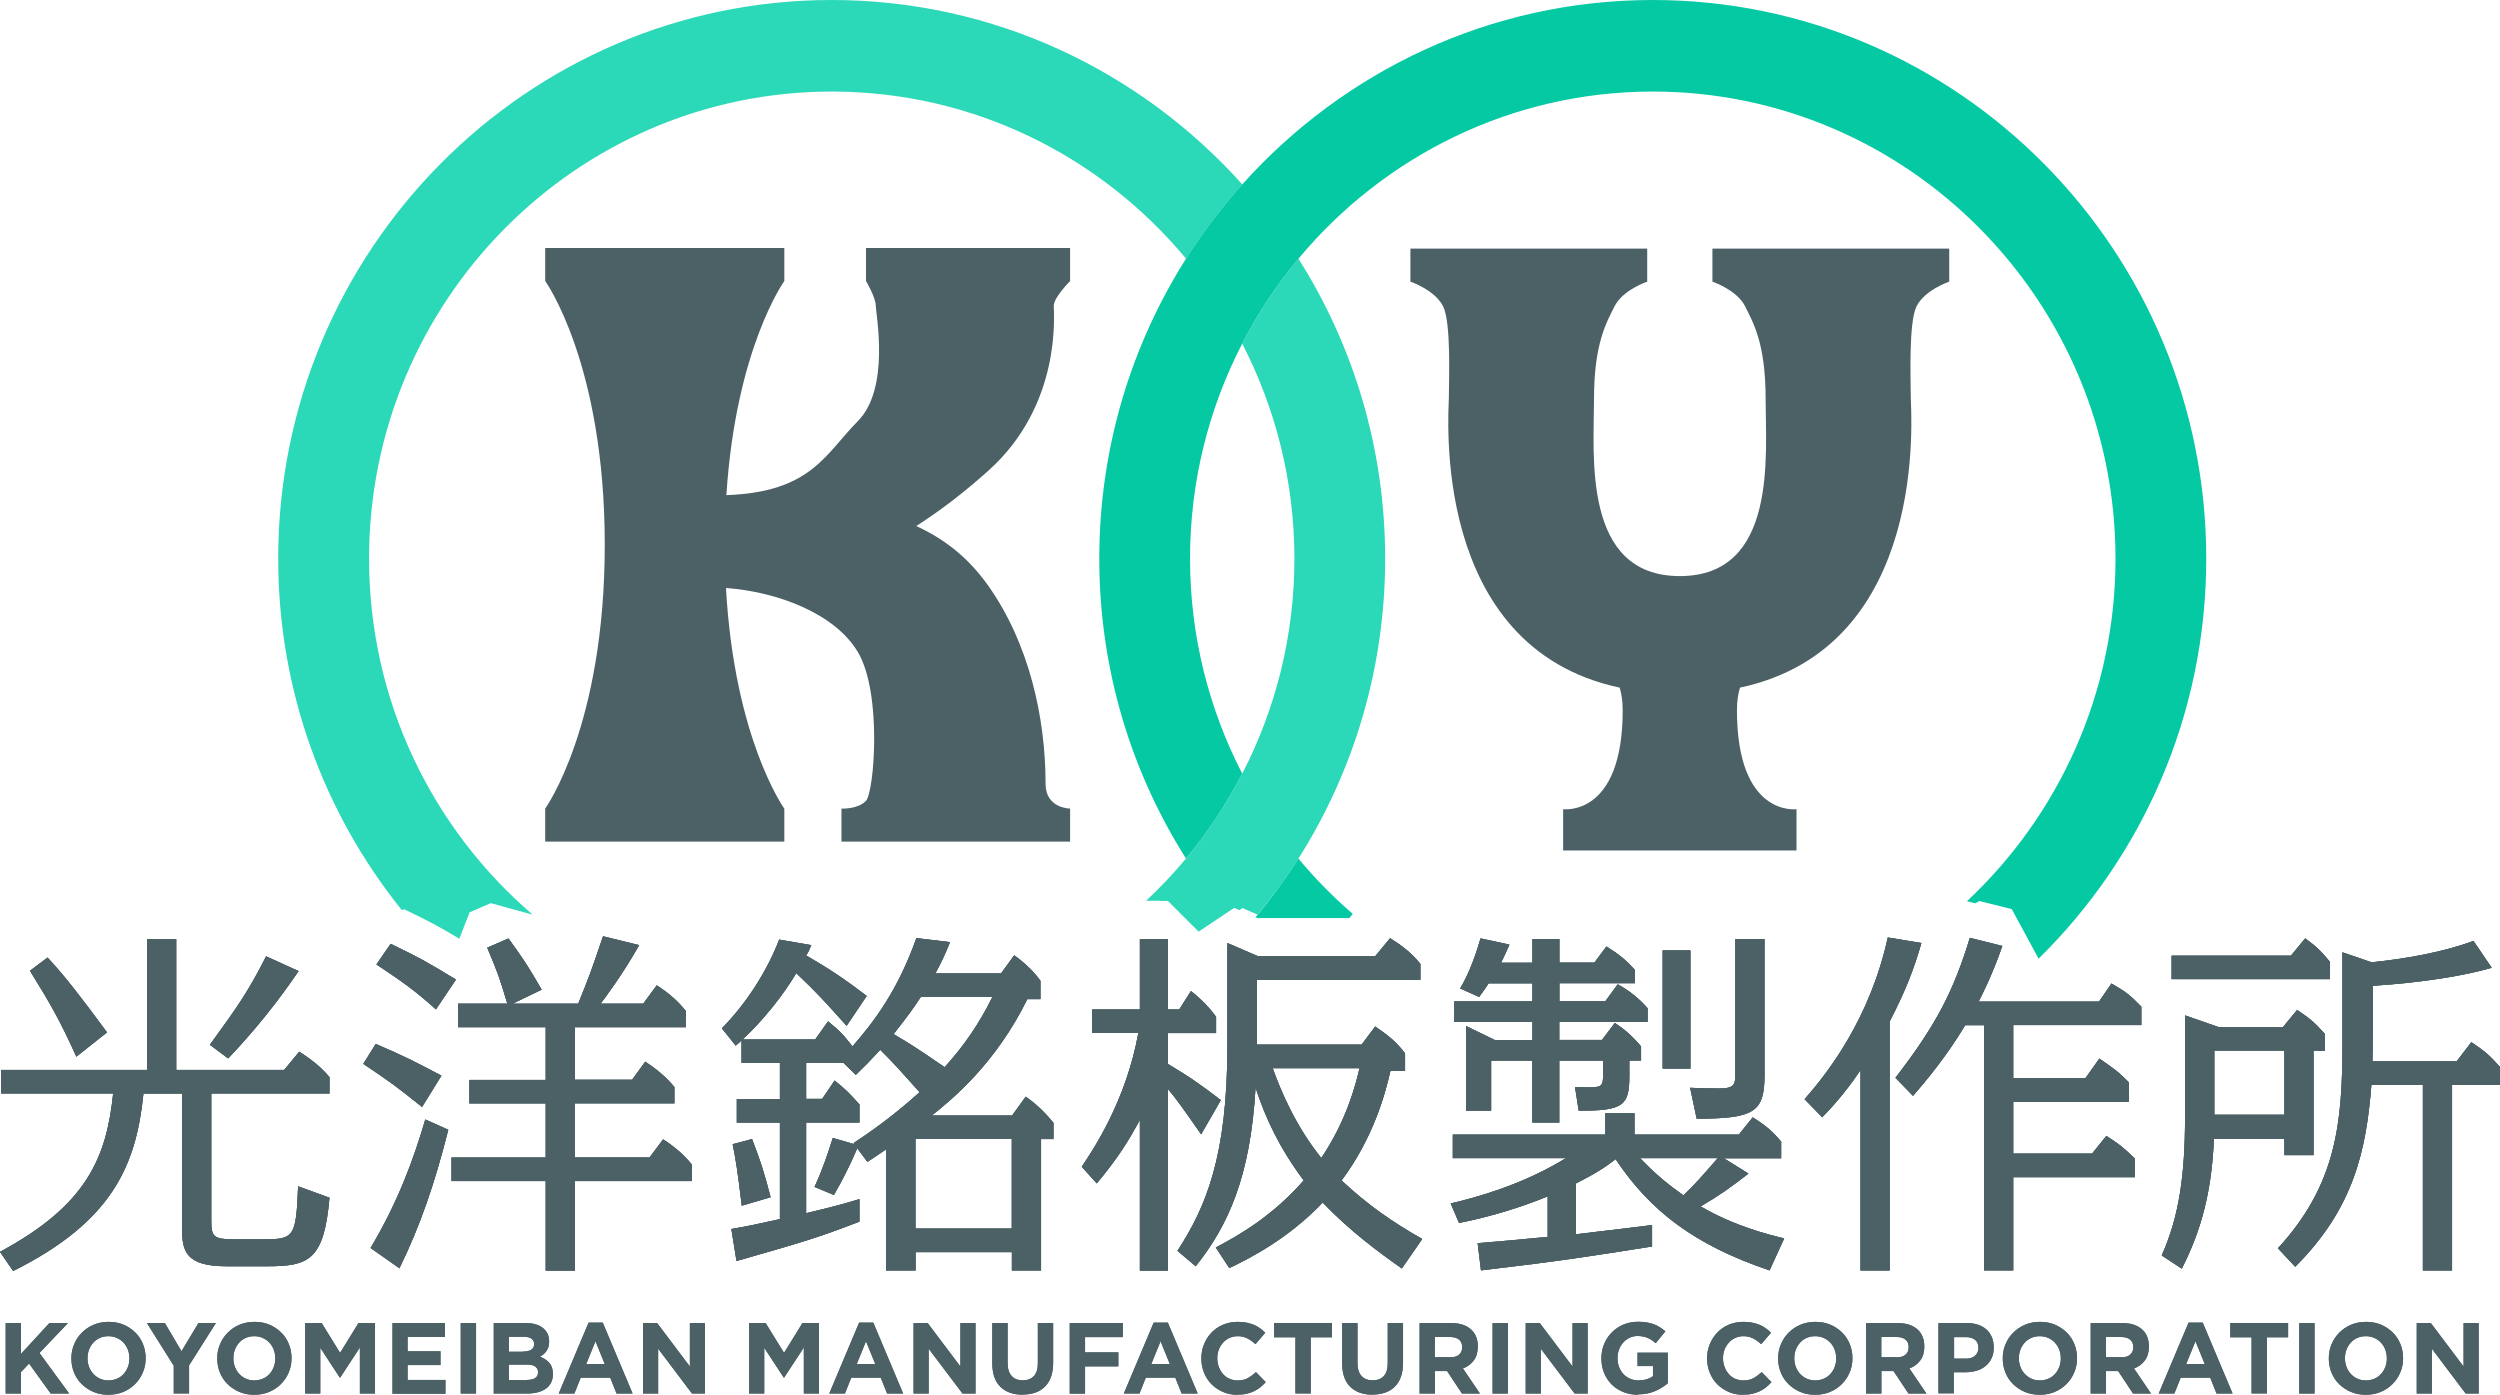 <?xml version="1.0" encoding="UTF-8"?><svg id="_レイヤー_2" xmlns="http://www.w3.org/2000/svg" viewBox="0 0 247.66 138.17"><defs><style>.cls-1{fill:#05c9a3;}.cls-2{fill:#2bd8b7;}.cls-3{fill:#4b6166;}</style></defs><g id="_レイヤー_2-2"><path class="cls-3" d="m77.7,80.11s-4.95-6.87-5.78-21.86c5.09.37,10.79,2.52,13.06,6.34,2.43,4.08,1.62,13.88.81,14.74-.81.86-2.43.77-2.43.77v3.27h22.65v-3.27s-2.43,0-2.43-2.45c0-6.53-1.62-13.88-5.66-19.6-1.74-2.45-3.92-4.45-7.15-5.94,2.54-1.62,4.92-3.49,7.15-5.49,7.28-6.53,6.47-15.51,6.47-16.33s1.62-2.45,1.62-2.45v-3.27h-20.22v3.27s.97,1.63.97,2.45,1.45,8.17-1.78,11.43-4.61,7.03-13.02,7.33c.93-14.54,5.74-21.21,5.74-21.21v-3.27h-23.69v3.27s5.9,8.17,5.9,26.13-5.9,26.13-5.9,26.13v3.27h23.69v-3.27Z"/><path class="cls-3" d="m142.96,30.35c.81,1.63.57,7.35.57,8.98,0,1.49-1.96,24.76,16.92,28.79.16.51.3,1.23.3,2.24,0,10.61-5.9,9.8-5.9,9.8v4.09h23.12v-4.09s-5.9.82-5.9-9.8c0-1.01.14-1.73.3-2.24,18.88-4.03,16.92-27.3,16.92-28.79,0-1.63-.23-7.35.57-8.98.81-1.63,3.24-2.45,3.24-2.45v-3.27h-23.46v3.27s2.43.82,3.24,2.45c.81,1.63,2.03,3.67,2.03,9.19s1.2,17.53-8.5,17.53-8.5-12.02-8.5-17.53,1.22-7.55,2.03-9.19c.81-1.63,3.24-2.45,3.24-2.45v-3.27h-23.46v3.27s2.43.82,3.24,2.45Z"/><path class="cls-2" d="m45.5,92.99l1.02-2.61,2.1-.91,4.15,1.14c-9.91-8.49-16.21-21.15-16.21-35.27,0-25.51,20.56-46.27,45.84-46.27,14.08,0,26.69,6.44,35.1,16.56,1.65-2.61,3.52-5.07,5.57-7.36C113.02,7.06,98.5,0,82.39,0,52.15,0,27.56,24.83,27.56,55.34c0,13.18,4.59,25.3,12.24,34.81l.25-.07c2.52,1.22,3.31,1.63,5.45,2.91Z"/><path class="cls-1" d="m128.62,85.05c-1.29,2.03-2.7,3.97-4.23,5.81l.2.09h9.08l.34-.42c-1.94-1.67-3.75-3.51-5.39-5.48Z"/><path class="cls-3" d="m.56,131.07h1.52v3.05l2.81-3.05h1.84l-2.82,2.96,2.94,4.02h-1.83l-2.14-2.97-.8.84v2.13H.56v-6.98Z"/><path class="cls-3" d="m.56,131.07h1.52v3.05l2.81-3.05h1.84l-2.82,2.96,2.94,4.02h-1.83l-2.14-2.97-.8.84v2.13H.56v-6.98Z"/><path class="cls-3" d="m10.73,138.17c-.53,0-1.02-.09-1.47-.28-.45-.19-.83-.45-1.16-.77s-.58-.7-.76-1.14c-.18-.44-.27-.9-.27-1.4v-.02c0-.5.09-.97.28-1.4.18-.44.44-.82.77-1.15s.71-.59,1.17-.78c.45-.19.94-.28,1.48-.28s1.02.09,1.47.28c.45.19.83.45,1.16.77.33.32.58.7.76,1.14.18.44.27.9.27,1.4v.02c0,.5-.09.97-.28,1.4-.18.44-.44.82-.77,1.15-.33.33-.71.59-1.17.78-.45.19-.94.28-1.48.28Zm.02-1.42c.3,0,.58-.06.84-.17.26-.11.48-.27.66-.47.18-.2.32-.43.42-.69.1-.26.15-.54.15-.84v-.02c0-.3-.05-.58-.15-.85-.1-.27-.25-.5-.43-.7-.19-.2-.41-.36-.67-.47-.26-.12-.54-.17-.84-.17s-.59.06-.84.17c-.25.11-.47.27-.65.47-.18.2-.32.43-.42.69-.1.26-.15.54-.15.84v.02c0,.3.05.58.15.85.1.27.25.5.43.7.19.2.41.36.66.47.25.12.54.17.84.17Z"/><path class="cls-3" d="m10.73,138.17c-.53,0-1.02-.09-1.47-.28-.45-.19-.83-.45-1.16-.77s-.58-.7-.76-1.14c-.18-.44-.27-.9-.27-1.4v-.02c0-.5.09-.97.28-1.4.18-.44.44-.82.77-1.15s.71-.59,1.17-.78c.45-.19.94-.28,1.48-.28s1.02.09,1.47.28c.45.19.83.45,1.16.77.33.32.58.7.76,1.14.18.44.27.9.27,1.4v.02c0,.5-.09.97-.28,1.4-.18.44-.44.82-.77,1.15-.33.33-.71.59-1.17.78-.45.19-.94.28-1.48.28Zm.02-1.42c.3,0,.58-.06.84-.17.26-.11.48-.27.66-.47.18-.2.32-.43.42-.69.1-.26.15-.54.15-.84v-.02c0-.3-.05-.58-.15-.85-.1-.27-.25-.5-.43-.7-.19-.2-.41-.36-.67-.47-.26-.12-.54-.17-.84-.17s-.59.06-.84.17c-.25.11-.47.27-.65.47-.18.2-.32.43-.42.69-.1.26-.15.54-.15.84v.02c0,.3.05.58.15.85.1.27.25.5.43.7.19.2.41.36.66.47.25.12.54.17.84.17Z"/><path class="cls-3" d="m17.21,135.29l-2.66-4.23h1.78l1.65,2.8,1.68-2.8h1.73l-2.66,4.2v2.78h-1.52v-2.75Z"/><path class="cls-3" d="m17.21,135.29l-2.66-4.23h1.78l1.65,2.8,1.68-2.8h1.73l-2.66,4.2v2.78h-1.52v-2.75Z"/><path class="cls-3" d="m25.18,138.17c-.53,0-1.02-.09-1.47-.28-.45-.19-.83-.45-1.16-.77s-.58-.7-.76-1.14c-.18-.44-.27-.9-.27-1.4v-.02c0-.5.09-.97.28-1.4.18-.44.44-.82.77-1.15s.71-.59,1.17-.78c.45-.19.94-.28,1.48-.28s1.02.09,1.47.28c.45.19.83.45,1.16.77.33.32.58.7.76,1.14.18.44.27.9.27,1.4v.02c0,.5-.09.97-.28,1.4-.18.44-.44.82-.77,1.15-.33.33-.71.59-1.17.78-.45.19-.94.28-1.48.28Zm.02-1.42c.3,0,.58-.06.84-.17.26-.11.48-.27.66-.47.18-.2.32-.43.42-.69.1-.26.15-.54.15-.84v-.02c0-.3-.05-.58-.15-.85-.1-.27-.25-.5-.43-.7-.19-.2-.41-.36-.67-.47-.26-.12-.54-.17-.84-.17s-.59.06-.84.17c-.25.11-.47.27-.65.47-.18.2-.32.43-.42.69-.1.26-.15.54-.15.84v.02c0,.3.05.58.15.85.1.27.25.5.43.7.19.2.41.36.66.47.25.12.54.17.84.17Z"/><path class="cls-3" d="m25.18,138.17c-.53,0-1.02-.09-1.47-.28-.45-.19-.83-.45-1.16-.77s-.58-.7-.76-1.14c-.18-.44-.27-.9-.27-1.4v-.02c0-.5.09-.97.28-1.4.18-.44.44-.82.77-1.15s.71-.59,1.17-.78c.45-.19.94-.28,1.48-.28s1.02.09,1.47.28c.45.19.83.45,1.16.77.33.32.58.7.76,1.14.18.44.27.9.27,1.4v.02c0,.5-.09.97-.28,1.4-.18.44-.44.82-.77,1.15-.33.33-.71.59-1.17.78-.45.19-.94.28-1.48.28Zm.02-1.42c.3,0,.58-.06.84-.17.26-.11.48-.27.66-.47.18-.2.32-.43.42-.69.1-.26.15-.54.15-.84v-.02c0-.3-.05-.58-.15-.85-.1-.27-.25-.5-.43-.7-.19-.2-.41-.36-.67-.47-.26-.12-.54-.17-.84-.17s-.59.06-.84.17c-.25.11-.47.27-.65.47-.18.2-.32.43-.42.69-.1.26-.15.54-.15.84v.02c0,.3.05.58.15.85.1.27.25.5.43.7.19.2.41.36.66.47.25.12.54.17.84.17Z"/><path class="cls-3" d="m30.23,131.07h1.64l1.82,2.95,1.82-2.95h1.64v6.98h-1.5v-4.56l-1.95,2.98h-.04l-1.93-2.95v4.53h-1.5v-6.98Z"/><path class="cls-3" d="m30.23,131.07h1.64l1.82,2.95,1.82-2.95h1.64v6.98h-1.5v-4.56l-1.95,2.98h-.04l-1.93-2.95v4.53h-1.5v-6.98Z"/><path class="cls-3" d="m38.87,131.07h5.21v1.37h-3.7v1.42h3.26v1.37h-3.26v1.47h3.75v1.37h-5.25v-6.98Z"/><path class="cls-3" d="m38.87,131.07h5.21v1.37h-3.7v1.42h3.26v1.37h-3.26v1.47h3.75v1.37h-5.25v-6.98Z"/><path class="cls-3" d="m45.64,131.07h1.52v6.98h-1.52v-6.98Z"/><path class="cls-3" d="m45.64,131.07h1.52v6.98h-1.52v-6.98Z"/><path class="cls-3" d="m48.93,131.07h3.2c.79,0,1.4.21,1.8.62.32.32.47.71.47,1.19v.02c0,.2-.02.38-.07.53-.05.15-.12.29-.2.41-.08.12-.18.23-.29.32-.11.09-.22.17-.35.24.4.15.71.36.94.62s.34.63.34,1.09v.02c0,.32-.06.6-.18.84-.12.24-.3.44-.52.6-.23.16-.5.28-.82.36-.32.08-.67.12-1.06.12h-3.28v-6.98Zm2.88,2.82c.34,0,.6-.06.8-.17.2-.12.3-.3.3-.56v-.02c0-.23-.09-.41-.26-.53-.17-.12-.42-.18-.74-.18h-1.5v1.48h1.4Zm.41,2.81c.34,0,.6-.06.79-.18.19-.12.29-.31.29-.57v-.02c0-.23-.09-.42-.27-.55-.18-.14-.46-.2-.86-.2h-1.76v1.54h1.81Z"/><path class="cls-3" d="m48.93,131.07h3.2c.79,0,1.4.21,1.8.62.32.32.47.71.47,1.19v.02c0,.2-.02.38-.07.53-.05.15-.12.29-.2.41-.08.12-.18.23-.29.32-.11.09-.22.17-.35.24.4.15.71.36.94.62s.34.63.34,1.09v.02c0,.32-.06.6-.18.84-.12.24-.3.44-.52.6-.23.16-.5.28-.82.36-.32.08-.67.12-1.06.12h-3.28v-6.98Zm2.88,2.82c.34,0,.6-.06.8-.17.2-.12.3-.3.3-.56v-.02c0-.23-.09-.41-.26-.53-.17-.12-.42-.18-.74-.18h-1.5v1.48h1.4Zm.41,2.81c.34,0,.6-.06.79-.18.19-.12.29-.31.29-.57v-.02c0-.23-.09-.42-.27-.55-.18-.14-.46-.2-.86-.2h-1.76v1.54h1.81Z"/><path class="cls-3" d="m58.31,131.02h1.4l2.96,7.03h-1.59l-.63-1.57h-2.92l-.63,1.57h-1.55l2.96-7.03Zm1.6,4.11l-.92-2.26-.92,2.26h1.84Z"/><path class="cls-3" d="m58.31,131.02h1.4l2.96,7.03h-1.59l-.63-1.57h-2.92l-.63,1.57h-1.55l2.96-7.03Zm1.6,4.11l-.92-2.26-.92,2.26h1.84Z"/><path class="cls-3" d="m63.7,131.07h1.4l3.24,4.3v-4.3h1.5v6.98h-1.29l-3.35-4.44v4.44h-1.5v-6.98Z"/><path class="cls-3" d="m63.7,131.07h1.4l3.24,4.3v-4.3h1.5v6.98h-1.29l-3.35-4.44v4.44h-1.5v-6.98Z"/><path class="cls-3" d="m74.21,131.07h1.64l1.82,2.95,1.82-2.95h1.64v6.98h-1.5v-4.56l-1.95,2.98h-.04l-1.93-2.95v4.53h-1.5v-6.98Z"/><path class="cls-3" d="m74.21,131.07h1.64l1.82,2.95,1.82-2.95h1.64v6.98h-1.5v-4.56l-1.95,2.98h-.04l-1.93-2.95v4.53h-1.5v-6.98Z"/><path class="cls-3" d="m85.11,131.02h1.4l2.96,7.03h-1.59l-.63-1.57h-2.92l-.63,1.57h-1.55l2.96-7.03Zm1.6,4.11l-.92-2.26-.92,2.26h1.84Z"/><path class="cls-3" d="m85.11,131.02h1.4l2.96,7.03h-1.59l-.63-1.57h-2.92l-.63,1.57h-1.55l2.96-7.03Zm1.6,4.11l-.92-2.26-.92,2.26h1.84Z"/><path class="cls-3" d="m90.5,131.07h1.4l3.24,4.3v-4.3h1.5v6.98h-1.29l-3.35-4.44v4.44h-1.5v-6.98Z"/><path class="cls-3" d="m90.5,131.07h1.4l3.24,4.3v-4.3h1.5v6.98h-1.29l-3.35-4.44v4.44h-1.5v-6.98Z"/><path class="cls-3" d="m101.29,138.16c-.93,0-1.66-.26-2.19-.78-.53-.52-.8-1.29-.8-2.32v-3.99h1.52v3.95c0,.57.13,1,.4,1.29.26.29.63.43,1.1.43s.83-.14,1.1-.42c.26-.28.39-.7.39-1.26v-4h1.52v3.94c0,.53-.07.99-.21,1.39-.14.39-.34.72-.61.98-.26.26-.58.46-.96.59-.38.13-.79.19-1.25.19Z"/><path class="cls-3" d="m101.29,138.16c-.93,0-1.66-.26-2.19-.78-.53-.52-.8-1.29-.8-2.32v-3.99h1.52v3.95c0,.57.13,1,.4,1.29.26.29.63.43,1.1.43s.83-.14,1.1-.42c.26-.28.39-.7.39-1.26v-4h1.52v3.94c0,.53-.07.99-.21,1.39-.14.39-.34.72-.61.98-.26.26-.58.46-.96.59-.38.13-.79.19-1.25.19Z"/><path class="cls-3" d="m105.97,131.07h5.26v1.39h-3.74v1.51h3.3v1.39h-3.3v2.7h-1.52v-6.98Z"/><path class="cls-3" d="m105.97,131.07h5.26v1.39h-3.74v1.51h3.3v1.39h-3.3v2.7h-1.52v-6.98Z"/><path class="cls-3" d="m114.29,131.02h1.4l2.96,7.03h-1.59l-.63-1.57h-2.92l-.63,1.57h-1.55l2.96-7.03Zm1.6,4.11l-.92-2.26-.92,2.26h1.84Z"/><path class="cls-3" d="m114.29,131.02h1.4l2.96,7.03h-1.59l-.63-1.57h-2.92l-.63,1.57h-1.55l2.96-7.03Zm1.6,4.11l-.92-2.26-.92,2.26h1.84Z"/><path class="cls-3" d="m122.56,138.17c-.51,0-.98-.09-1.41-.28s-.81-.44-1.13-.76c-.32-.32-.56-.7-.74-1.14-.18-.44-.27-.91-.27-1.41v-.02c0-.5.09-.97.27-1.4.18-.44.42-.82.74-1.15.32-.33.69-.59,1.14-.78s.93-.28,1.46-.28c.32,0,.62.03.88.08s.51.13.73.22c.22.09.42.21.6.34.18.13.36.28.51.44l-.97,1.13c-.27-.25-.54-.44-.82-.58-.28-.14-.59-.21-.94-.21-.29,0-.56.06-.81.17-.25.11-.46.27-.64.47-.18.2-.32.43-.42.69s-.15.54-.15.84v.02c0,.3.05.58.15.85s.24.5.41.7c.17.2.38.36.63.47s.52.17.82.17c.39,0,.73-.07,1-.22.27-.15.54-.35.82-.6l.97.99c-.18.19-.36.37-.55.52-.19.15-.4.28-.63.39-.23.11-.48.19-.75.25-.27.06-.57.08-.91.08Z"/><path class="cls-3" d="m122.56,138.17c-.51,0-.98-.09-1.41-.28s-.81-.44-1.13-.76c-.32-.32-.56-.7-.74-1.14-.18-.44-.27-.91-.27-1.41v-.02c0-.5.09-.97.27-1.4.18-.44.42-.82.74-1.15.32-.33.69-.59,1.14-.78s.93-.28,1.46-.28c.32,0,.62.03.88.08s.51.13.73.22c.22.09.42.21.6.34.18.13.36.28.51.44l-.97,1.13c-.27-.25-.54-.44-.82-.58-.28-.14-.59-.21-.94-.21-.29,0-.56.06-.81.17-.25.11-.46.27-.64.47-.18.2-.32.43-.42.69s-.15.54-.15.84v.02c0,.3.05.58.15.85s.24.5.41.7c.17.2.38.36.63.47s.52.17.82.17c.39,0,.73-.07,1-.22.27-.15.54-.35.82-.6l.97.99c-.18.19-.36.37-.55.52-.19.15-.4.28-.63.39-.23.11-.48.19-.75.25-.27.06-.57.08-.91.08Z"/><path class="cls-3" d="m128.32,132.48h-2.1v-1.42h5.73v1.42h-2.1v5.56h-1.52v-5.56Z"/><path class="cls-3" d="m128.32,132.48h-2.1v-1.42h5.73v1.42h-2.1v5.56h-1.52v-5.56Z"/><path class="cls-3" d="m135.95,138.16c-.93,0-1.66-.26-2.19-.78-.53-.52-.8-1.29-.8-2.32v-3.99h1.52v3.95c0,.57.13,1,.4,1.29.26.29.63.43,1.1.43s.83-.14,1.1-.42c.26-.28.39-.7.39-1.26v-4h1.52v3.94c0,.53-.07.99-.21,1.39-.14.39-.34.72-.61.98-.26.26-.58.46-.96.59-.38.13-.79.19-1.25.19Z"/><path class="cls-3" d="m135.95,138.16c-.93,0-1.66-.26-2.19-.78-.53-.52-.8-1.29-.8-2.32v-3.99h1.52v3.95c0,.57.13,1,.4,1.29.26.29.63.43,1.1.43s.83-.14,1.1-.42c.26-.28.39-.7.39-1.26v-4h1.52v3.94c0,.53-.07.99-.21,1.39-.14.39-.34.72-.61.98-.26.26-.58.46-.96.59-.38.13-.79.19-1.25.19Z"/><path class="cls-3" d="m140.63,131.07h3.16c.88,0,1.55.24,2.02.71.39.4.59.93.59,1.6v.02c0,.56-.14,1.03-.41,1.38-.27.36-.63.62-1.07.78l1.69,2.49h-1.78l-1.48-2.23h-1.2v2.23h-1.52v-6.98Zm3.06,3.39c.38,0,.66-.09.86-.27.2-.18.3-.42.3-.72v-.02c0-.33-.11-.58-.32-.75-.21-.17-.5-.25-.88-.25h-1.51v2h1.54Z"/><path class="cls-3" d="m140.63,131.07h3.16c.88,0,1.55.24,2.02.71.39.4.59.93.59,1.6v.02c0,.56-.14,1.03-.41,1.38-.27.36-.63.62-1.07.78l1.69,2.49h-1.78l-1.48-2.23h-1.2v2.23h-1.52v-6.98Zm3.06,3.39c.38,0,.66-.09.86-.27.2-.18.3-.42.3-.72v-.02c0-.33-.11-.58-.32-.75-.21-.17-.5-.25-.88-.25h-1.51v2h1.54Z"/><path class="cls-3" d="m147.86,131.07h1.52v6.98h-1.52v-6.98Z"/><path class="cls-3" d="m147.86,131.07h1.52v6.98h-1.52v-6.98Z"/><path class="cls-3" d="m151.14,131.07h1.4l3.24,4.3v-4.3h1.5v6.98h-1.29l-3.35-4.44v4.44h-1.5v-6.98Z"/><path class="cls-3" d="m151.14,131.07h1.4l3.24,4.3v-4.3h1.5v6.98h-1.29l-3.35-4.44v4.44h-1.5v-6.98Z"/><path class="cls-3" d="m162.29,138.17c-.54,0-1.03-.09-1.48-.27-.44-.18-.83-.43-1.15-.75-.32-.32-.57-.7-.75-1.14-.18-.44-.27-.92-.27-1.44v-.02c0-.5.09-.97.27-1.4.18-.44.43-.82.76-1.15.32-.33.7-.59,1.15-.78s.92-.28,1.45-.28c.31,0,.59.02.84.06.25.04.49.1.71.18.22.08.42.18.61.3s.38.26.55.41l-.96,1.17c-.13-.11-.26-.21-.39-.3s-.27-.16-.41-.22c-.14-.06-.29-.11-.46-.14-.17-.03-.35-.05-.54-.05-.28,0-.53.06-.78.17-.24.12-.45.27-.63.47-.18.2-.32.43-.42.69-.1.26-.15.54-.15.84v.02c0,.32.05.61.15.88.1.27.25.5.43.7.19.2.41.35.66.46.25.11.54.17.84.17.57,0,1.04-.14,1.43-.42v-1h-1.53v-1.33h3v3.03c-.36.31-.78.57-1.27.78-.49.22-1.05.32-1.68.32Z"/><path class="cls-3" d="m162.29,138.17c-.54,0-1.03-.09-1.48-.27-.44-.18-.83-.43-1.15-.75-.32-.32-.57-.7-.75-1.14-.18-.44-.27-.92-.27-1.44v-.02c0-.5.09-.97.27-1.4.18-.44.43-.82.76-1.15.32-.33.7-.59,1.15-.78s.92-.28,1.45-.28c.31,0,.59.02.84.06.25.04.49.1.71.18.22.08.42.18.61.3s.38.26.55.41l-.96,1.17c-.13-.11-.26-.21-.39-.3s-.27-.16-.41-.22c-.14-.06-.29-.11-.46-.14-.17-.03-.35-.05-.54-.05-.28,0-.53.06-.78.17-.24.12-.45.27-.63.47-.18.2-.32.43-.42.69-.1.26-.15.54-.15.84v.02c0,.32.05.61.15.88.1.27.25.5.43.7.19.2.41.35.66.46.25.11.54.17.84.17.57,0,1.04-.14,1.43-.42v-1h-1.53v-1.33h3v3.03c-.36.31-.78.57-1.27.78-.49.22-1.05.32-1.68.32Z"/><path class="cls-3" d="m172.66,138.17c-.51,0-.98-.09-1.41-.28s-.81-.44-1.13-.76c-.32-.32-.56-.7-.74-1.14-.18-.44-.27-.91-.27-1.41v-.02c0-.5.09-.97.27-1.4.18-.44.42-.82.74-1.15.32-.33.69-.59,1.14-.78.44-.19.93-.28,1.46-.28.32,0,.62.03.88.08s.51.13.73.22c.22.09.42.21.6.34.18.13.36.28.51.44l-.97,1.13c-.27-.25-.54-.44-.82-.58-.28-.14-.59-.21-.94-.21-.29,0-.56.06-.81.17-.25.11-.46.27-.64.47-.18.2-.32.43-.42.69s-.15.54-.15.84v.02c0,.3.05.58.15.85s.24.5.41.7c.17.2.38.36.63.47s.52.17.82.17c.39,0,.73-.07,1-.22.27-.15.54-.35.82-.6l.97.99c-.18.19-.36.37-.55.52-.19.15-.4.28-.63.39-.23.11-.48.19-.75.25-.27.06-.57.08-.91.08Z"/><path class="cls-3" d="m172.66,138.17c-.51,0-.98-.09-1.41-.28s-.81-.44-1.13-.76c-.32-.32-.56-.7-.74-1.14-.18-.44-.27-.91-.27-1.41v-.02c0-.5.09-.97.27-1.4.18-.44.42-.82.74-1.15.32-.33.69-.59,1.14-.78.44-.19.93-.28,1.46-.28.32,0,.62.03.88.08s.51.13.73.22c.22.09.42.21.6.34.18.13.36.28.51.44l-.97,1.13c-.27-.25-.54-.44-.82-.58-.28-.14-.59-.21-.94-.21-.29,0-.56.06-.81.17-.25.11-.46.27-.64.47-.18.2-.32.43-.42.69s-.15.54-.15.84v.02c0,.3.05.58.15.85s.24.5.41.7c.17.2.38.36.63.47s.52.17.82.17c.39,0,.73-.07,1-.22.27-.15.54-.35.82-.6l.97.99c-.18.19-.36.37-.55.52-.19.15-.4.28-.63.39-.23.11-.48.19-.75.25-.27.06-.57.08-.91.08Z"/><path class="cls-3" d="m179.81,138.17c-.53,0-1.02-.09-1.47-.28-.45-.19-.83-.45-1.16-.77s-.58-.7-.76-1.14c-.18-.44-.27-.9-.27-1.4v-.02c0-.5.09-.97.28-1.4.18-.44.44-.82.77-1.15s.71-.59,1.17-.78c.45-.19.94-.28,1.48-.28s1.02.09,1.47.28c.45.19.83.45,1.16.77.33.32.58.7.76,1.14.18.44.27.9.27,1.4v.02c0,.5-.09.97-.28,1.4-.18.44-.44.82-.77,1.15-.33.33-.71.59-1.17.78-.45.19-.94.28-1.48.28Zm.02-1.42c.3,0,.58-.06.84-.17.26-.11.48-.27.66-.47.18-.2.32-.43.42-.69.1-.26.15-.54.15-.84v-.02c0-.3-.05-.58-.15-.85-.1-.27-.25-.5-.43-.7-.19-.2-.41-.36-.67-.47-.26-.12-.54-.17-.84-.17s-.59.06-.84.17c-.25.11-.47.27-.65.47-.18.2-.32.43-.42.69-.1.26-.15.54-.15.84v.02c0,.3.05.58.15.85.1.27.25.5.43.7.19.2.41.36.66.47.25.12.54.17.84.17Z"/><path class="cls-3" d="m179.81,138.17c-.53,0-1.02-.09-1.47-.28-.45-.19-.83-.45-1.16-.77s-.58-.7-.76-1.14c-.18-.44-.27-.9-.27-1.4v-.02c0-.5.09-.97.28-1.4.18-.44.44-.82.77-1.15s.71-.59,1.17-.78c.45-.19.94-.28,1.48-.28s1.02.09,1.47.28c.45.19.83.45,1.16.77.33.32.58.7.76,1.14.18.44.27.9.27,1.4v.02c0,.5-.09.97-.28,1.4-.18.44-.44.82-.77,1.15-.33.33-.71.59-1.17.78-.45.19-.94.28-1.48.28Zm.02-1.42c.3,0,.58-.06.84-.17.26-.11.48-.27.66-.47.18-.2.32-.43.42-.69.1-.26.15-.54.15-.84v-.02c0-.3-.05-.58-.15-.85-.1-.27-.25-.5-.43-.7-.19-.2-.41-.36-.67-.47-.26-.12-.54-.17-.84-.17s-.59.06-.84.17c-.25.11-.47.27-.65.47-.18.2-.32.43-.42.69-.1.26-.15.54-.15.84v.02c0,.3.05.58.15.85.1.27.25.5.43.7.19.2.41.36.66.47.25.12.54.17.84.17Z"/><path class="cls-3" d="m184.86,131.07h3.16c.88,0,1.55.24,2.02.71.39.4.59.93.59,1.6v.02c0,.56-.14,1.03-.41,1.38-.27.36-.63.62-1.07.78l1.69,2.49h-1.78l-1.48-2.23h-1.2v2.23h-1.52v-6.98Zm3.06,3.39c.38,0,.66-.09.86-.27.2-.18.3-.42.3-.72v-.02c0-.33-.11-.58-.32-.75-.21-.17-.5-.25-.88-.25h-1.51v2h1.54Z"/><path class="cls-3" d="m184.86,131.07h3.16c.88,0,1.55.24,2.02.71.39.4.59.93.59,1.6v.02c0,.56-.14,1.03-.41,1.38-.27.36-.63.62-1.07.78l1.69,2.49h-1.78l-1.48-2.23h-1.2v2.23h-1.52v-6.98Zm3.06,3.39c.38,0,.66-.09.86-.27.2-.18.3-.42.3-.72v-.02c0-.33-.11-.58-.32-.75-.21-.17-.5-.25-.88-.25h-1.51v2h1.54Z"/><path class="cls-3" d="m192.05,131.07h2.82c.42,0,.79.06,1.11.17s.6.28.83.49c.23.21.4.47.52.76.12.3.18.62.18.98v.02c0,.41-.07.76-.22,1.07-.14.31-.34.56-.6.77-.25.21-.55.36-.89.46-.34.1-.7.15-1.09.15h-1.16v2.09h-1.52v-6.98Zm2.73,3.52c.38,0,.68-.1.89-.3.21-.2.32-.45.32-.75v-.02c0-.35-.11-.61-.33-.79s-.52-.27-.9-.27h-1.18v2.13h1.21Z"/><path class="cls-3" d="m192.05,131.07h2.82c.42,0,.79.06,1.11.17s.6.28.83.49c.23.21.4.47.52.76.12.3.18.62.18.98v.02c0,.41-.07.76-.22,1.07-.14.31-.34.56-.6.77-.25.21-.55.36-.89.46-.34.1-.7.15-1.09.15h-1.16v2.09h-1.52v-6.98Zm2.73,3.52c.38,0,.68-.1.89-.3.21-.2.32-.45.32-.75v-.02c0-.35-.11-.61-.33-.79s-.52-.27-.9-.27h-1.18v2.13h1.21Z"/><path class="cls-3" d="m202.06,138.17c-.53,0-1.02-.09-1.47-.28-.45-.19-.83-.45-1.16-.77s-.58-.7-.76-1.14c-.18-.44-.27-.9-.27-1.4v-.02c0-.5.09-.97.28-1.4.18-.44.44-.82.77-1.15s.71-.59,1.17-.78c.45-.19.94-.28,1.48-.28s1.02.09,1.47.28c.45.19.83.45,1.16.77.33.32.58.7.76,1.14.18.44.27.9.27,1.4v.02c0,.5-.09.97-.28,1.4-.18.44-.44.82-.77,1.15-.33.33-.71.59-1.17.78-.45.19-.94.28-1.48.28Zm.02-1.42c.3,0,.58-.06.84-.17.26-.11.48-.27.66-.47.18-.2.32-.43.42-.69.1-.26.15-.54.15-.84v-.02c0-.3-.05-.58-.15-.85-.1-.27-.25-.5-.43-.7-.19-.2-.41-.36-.67-.47-.26-.12-.54-.17-.84-.17s-.59.06-.84.17c-.25.11-.47.27-.65.47-.18.2-.32.43-.42.69-.1.26-.15.54-.15.84v.02c0,.3.05.58.15.85.1.27.25.5.43.7.19.2.41.36.66.47.25.12.54.17.84.17Z"/><path class="cls-3" d="m202.06,138.17c-.53,0-1.02-.09-1.47-.28-.45-.19-.83-.45-1.16-.77s-.58-.7-.76-1.14c-.18-.44-.27-.9-.27-1.4v-.02c0-.5.09-.97.28-1.4.18-.44.44-.82.77-1.15s.71-.59,1.17-.78c.45-.19.94-.28,1.48-.28s1.02.09,1.47.28c.45.19.83.45,1.16.77.33.32.58.7.76,1.14.18.44.27.9.27,1.4v.02c0,.5-.09.97-.28,1.4-.18.44-.44.82-.77,1.15-.33.33-.71.59-1.17.78-.45.19-.94.28-1.48.28Zm.02-1.42c.3,0,.58-.06.84-.17.26-.11.48-.27.66-.47.18-.2.32-.43.42-.69.1-.26.15-.54.15-.84v-.02c0-.3-.05-.58-.15-.85-.1-.27-.25-.5-.43-.7-.19-.2-.41-.36-.67-.47-.26-.12-.54-.17-.84-.17s-.59.06-.84.17c-.25.11-.47.27-.65.47-.18.2-.32.43-.42.69-.1.26-.15.54-.15.84v.02c0,.3.05.58.15.85.1.27.25.5.43.7.19.2.41.36.66.47.25.12.54.17.84.17Z"/><path class="cls-3" d="m207.11,131.07h3.16c.88,0,1.55.24,2.02.71.39.4.59.93.59,1.6v.02c0,.56-.14,1.03-.41,1.38-.27.36-.63.62-1.07.78l1.69,2.49h-1.78l-1.48-2.23h-1.2v2.23h-1.52v-6.98Zm3.06,3.39c.38,0,.66-.09.86-.27.2-.18.3-.42.3-.72v-.02c0-.33-.11-.58-.32-.75-.21-.17-.5-.25-.88-.25h-1.51v2h1.54Z"/><path class="cls-3" d="m207.11,131.07h3.16c.88,0,1.55.24,2.02.71.39.4.59.93.59,1.6v.02c0,.56-.14,1.03-.41,1.38-.27.36-.63.62-1.07.78l1.69,2.49h-1.78l-1.48-2.23h-1.2v2.23h-1.52v-6.98Zm3.06,3.39c.38,0,.66-.09.86-.27.2-.18.3-.42.3-.72v-.02c0-.33-.11-.58-.32-.75-.21-.17-.5-.25-.88-.25h-1.51v2h1.54Z"/><path class="cls-3" d="m216.81,131.02h1.4l2.96,7.03h-1.59l-.63-1.57h-2.92l-.63,1.57h-1.55l2.96-7.03Zm1.6,4.11l-.92-2.26-.92,2.26h1.84Z"/><path class="cls-3" d="m216.81,131.02h1.4l2.96,7.03h-1.59l-.63-1.57h-2.92l-.63,1.57h-1.55l2.96-7.03Zm1.6,4.11l-.92-2.26-.92,2.26h1.84Z"/><path class="cls-3" d="m223.04,132.48h-2.1v-1.42h5.73v1.42h-2.1v5.56h-1.52v-5.56Z"/><path class="cls-3" d="m223.04,132.48h-2.1v-1.42h5.73v1.42h-2.1v5.56h-1.52v-5.56Z"/><path class="cls-3" d="m227.77,131.07h1.52v6.98h-1.52v-6.98Z"/><path class="cls-3" d="m227.77,131.07h1.52v6.98h-1.52v-6.98Z"/><path class="cls-3" d="m234.36,138.17c-.53,0-1.02-.09-1.47-.28-.45-.19-.83-.45-1.16-.77s-.58-.7-.76-1.14c-.18-.44-.27-.9-.27-1.4v-.02c0-.5.09-.97.28-1.4.18-.44.44-.82.77-1.15s.71-.59,1.17-.78c.45-.19.94-.28,1.48-.28s1.02.09,1.47.28c.45.19.83.45,1.16.77.33.32.58.7.76,1.14.18.44.27.9.27,1.4v.02c0,.5-.09.97-.28,1.4-.18.44-.44.82-.77,1.15-.33.33-.71.59-1.17.78-.45.19-.94.28-1.48.28Zm.02-1.42c.3,0,.58-.06.84-.17.26-.11.48-.27.66-.47.18-.2.32-.43.42-.69.1-.26.15-.54.15-.84v-.02c0-.3-.05-.58-.15-.85-.1-.27-.25-.5-.43-.7-.19-.2-.41-.36-.67-.47-.26-.12-.54-.17-.84-.17s-.59.06-.84.17c-.25.11-.47.27-.65.47-.18.2-.32.43-.42.69-.1.26-.15.54-.15.84v.02c0,.3.05.58.15.85.1.27.25.5.43.7.19.2.41.36.66.47.25.12.54.17.84.17Z"/><path class="cls-3" d="m234.36,138.17c-.53,0-1.02-.09-1.47-.28-.45-.19-.83-.45-1.16-.77s-.58-.7-.76-1.14c-.18-.44-.27-.9-.27-1.4v-.02c0-.5.09-.97.28-1.4.18-.44.44-.82.77-1.15s.71-.59,1.17-.78c.45-.19.94-.28,1.48-.28s1.02.09,1.47.28c.45.19.83.45,1.16.77.33.32.58.7.76,1.14.18.44.27.9.27,1.4v.02c0,.5-.09.97-.28,1.4-.18.44-.44.82-.77,1.15-.33.33-.71.59-1.17.78-.45.19-.94.28-1.48.28Zm.02-1.42c.3,0,.58-.06.84-.17.26-.11.48-.27.66-.47.18-.2.32-.43.42-.69.1-.26.15-.54.15-.84v-.02c0-.3-.05-.58-.15-.85-.1-.27-.25-.5-.43-.7-.19-.2-.41-.36-.67-.47-.26-.12-.54-.17-.84-.17s-.59.06-.84.17c-.25.11-.47.27-.65.47-.18.2-.32.43-.42.69-.1.26-.15.54-.15.84v.02c0,.3.05.58.15.85.1.27.25.5.43.7.19.2.41.36.66.47.25.12.54.17.84.17Z"/><path class="cls-3" d="m239.41,131.07h1.4l3.24,4.3v-4.3h1.5v6.98h-1.29l-3.35-4.44v4.44h-1.5v-6.98Z"/><path class="cls-3" d="m239.41,131.07h1.4l3.24,4.3v-4.3h1.5v6.98h-1.29l-3.35-4.44v4.44h-1.5v-6.98Z"/><path class="cls-2" d="m118.74,92.29l2.68-1.79.84-.56.52.22.31-.2,1.5.65c1.45-1.77,2.81-3.62,4.04-5.56,5.44-8.59,8.59-18.79,8.59-29.71s-3.15-21.12-8.59-29.71c-2.15,2.58-4.01,5.4-5.57,8.41,3.29,6.38,5.17,13.62,5.17,21.3s-1.87,14.92-5.17,21.3c-1.55,3.01-3.42,5.83-5.57,8.41-1.23,1.48-2.55,2.87-3.95,4.18h1.35l.02.02h.79l3.04,3.04Z"/><path class="cls-1" d="m199.29,90.06l2.65,4.89s0,.03-.01.04c10.25-10.06,16.63-24.11,16.63-39.65,0-30.52-24.59-55.34-54.83-55.34-16.12,0-30.63,7.06-40.67,18.27-2.05,2.29-3.91,4.75-5.57,7.36-5.44,8.59-8.59,18.79-8.59,29.71s3.15,21.12,8.59,29.71c2.15-2.58,4.01-5.4,5.57-8.41-3.29-6.38-5.17-13.62-5.17-21.3s1.87-14.92,5.17-21.3c1.55-3.01,3.42-5.83,5.57-8.41,8.42-10.11,21.03-16.56,35.1-16.56,25.28,0,45.84,20.76,45.84,46.27,0,13.4-5.68,25.48-14.72,33.94l.83.21.4-.23,3.22.8Z"/><path class="cls-3" d="m28.16,105.98l1.48-1.79c1.23.77,2.17,1.53,3,2.52v1.61h-11.71v12.66c0,1.5.25,1.79,2.13,1.79h3.14c2.93,0,3.14-.26,3.33-5.25l3.11,1.13c-.54,6.2-2.06,6.79-6.15,6.79h-4.08c-3.98,0-4.37-1.5-4.37-3.65v-13.46h-3.83c-.72,7.19-3.14,12.7-12.91,17.58l-1.3-1.9c8.64-4.63,10.55-9.38,11.21-15.69H.11v-2.33h14.46v-12.95h2.89v12.95h10.7Zm-20.6-1.31c-1.59-3.54-2.64-5.36-4.59-8.5l1.74-1.31c1.7,1.82,3.25,3.83,5.89,7.41l-3.04,2.41Zm13.23-1.17c2.82-3.87,3.83-5.33,5.57-8.76l3.22,1.46c-.76,1.09-3.11,4.6-6.98,8.65l-1.81-1.35Z"/><path class="cls-3" d="m41.81,109.66c-2.57-2.04-2.93-2.33-5.82-4.27l1.23-1.97c2.82,1.2,3.8,1.71,6.51,3.14l-1.92,3.1Zm2.6,2.26c-1.37,5.4-2.75,9.41-4.84,13.72l-2.86-2.01c2.75-4.6,4.3-8.9,5.42-12.73l2.28,1.02Zm-1.23-11.93c-2.1-1.9-3.43-2.81-5.89-4.45l1.41-2.04c2.86,1.39,3.33,1.64,6.47,3.54l-1.99,2.96Zm13.77,6.97h5.67l1.3-1.79c1.01.66,2.06,1.5,2.89,2.52v1.61h-9.87v5.36h7.41l1.34-1.79c1.12.73,2.06,1.5,2.86,2.52v1.61h-11.6v8.87h-2.89v-8.87h-9.33v-2.33h9.33v-5.36h-7.56v-2.33h7.56v-5.22h-8.68v-2.33h4.88c-.83-2.77-.94-3.03-1.99-5.55l2.1-.91c1.41,1.93,1.95,2.74,3.29,5.07l-2.89,1.39h6.51c1.08-2.66,1.27-3.17,2.46-6.68l3.58.88c-1.7,2.99-3.43,5.29-3.83,5.8h4.23l1.34-1.82c1.23.8,2.06,1.53,2.89,2.55v1.6h-10.99v5.22Z"/><path class="cls-3" d="m100.27,110.5l1.34-1.86c1.05.73,1.95,1.61,2.75,2.59v1.61h-1.23v13.02h-2.89v-1.82h-9.54v1.82h-2.93v-12c-.61.44-.94.62-1.84,1.24l-1.01-1.35c-.65,1.57-1.59,3.39-2.31,4.63l-1.92-.8c.83-1.79,1.34-3.36,1.81-4.85l2.13.62-.07-.11c1.41-.95,3.62-2.41,6.54-5.04-1.92-2.15-2.64-2.96-3.9-4.2-.98,1.06-1.48,1.57-2.42,2.48l-1.23-1.2h-3.69v3.58h1.59l1.23-1.82c1.16.95,1.41,1.2,2.46,2.37v1.79h-5.28v8.98c2.31-.55,3.47-.84,5.28-1.39v2.23c-4.16,1.6-5.57,2.01-12.18,3.9l-.51-3.17c1.66-.29,2.53-.47,4.81-.98v-9.56h-4.27v-2.33h4.27v-3.58h-3.8v-2.23c-.11.11-.43.4-.58.51l-1.37-1.71c2.46-2.48,4.52-5.76,5.68-8.79l3.18.55c-.14.36-.33.77-.51,1.02,2.39,1.39,3.69,2.26,6,4.01l-1.99,2.96c-2.53-2.81-2.82-3.14-4.99-5.22-.43.73-2.21,3.65-5.31,6.57h7.19l1.27-1.79c1.16.95,1.45,1.24,2.42,2.48,2.13-2.44,4.48-5.51,6.33-10.73l3.33.4c-.54,1.35-.9,2.08-1.45,3.1h6.51l1.3-1.79c.98.69,1.92,1.57,2.6,2.52v1.82h-1.3c-3.11,6.31-7.3,9.81-9.47,11.53h7.99Zm-26.79,8.94c-.43-3.65-.61-4.63-.9-6.09l1.92-.51c.9,2.37,1.12,3.03,1.84,5.76l-2.86.84Zm17.75-20.69c-.9,1.35-1.3,1.9-2.71,3.69,1.84,1.09,2.17,1.31,5.06,3.28,1.92-2.12,3.43-4.31,4.74-6.97h-7.08Zm-.54,14.08v8.87h9.54v-8.87h-9.54Z"/><path class="cls-3" d="m107.17,115.57c1.08-1.61,4.37-6.46,5.6-13.24h-4.59v-2.33h4.74v-6.97h2.78v6.97h1.12l1.16-1.82c.47.36,1.55,1.24,2.49,2.55v1.61h-4.77v3.06c2.21,1.31,3.36,2.15,5.24,3.58l-1.95,3.39c-1.81-2.59-2.42-3.47-3.29-4.49v17.99h-2.78v-14.92c-1.08,1.97-2.1,3.69-4.27,6.28l-1.48-1.64Zm9.47,8.35c2.82-4.34,4.95-9.34,4.95-20.32v-10.18l3.04,1.31h11.6l1.48-1.79c1.05.66,2.1,1.42,3,2.55v1.57h-16.19v6.42h10.37l1.34-1.79c1.3.88,2.1,1.53,2.96,2.66v1.75h-1.45c-.51,2.23-1.66,6.57-4.84,10.84,2.6,2.44,4.99,4.09,7.99,5.8l-2.02,2.92c-2.49-1.75-5.21-3.79-7.84-6.53-3.36,3.54-7.19,5.51-9.25,6.49l-1.34-2.04c2.46-1.28,5.71-3.21,8.71-6.64-2.42-3.25-3.76-6.13-4.77-9.19-.51,8.83-2.71,13.65-5.93,17.69l-1.81-1.53Zm9.44-18.1c.83,2.33,2.28,5.73,4.81,8.9,2.49-3.69,3.4-7.22,3.79-8.9h-8.6Z"/><path class="cls-3" d="m170.75,114.73l2.46,1.53c-1.95,1.5-2.82,2.12-4.74,3.25,3.36,1.97,6.76,2.81,8.28,3.17l-1.45,3.17c-7.55-2.55-11.89-5.98-15.25-11.02-.87.66-1.63,1.24-3.94,2.41v5.03c4.52-.55,5.02-.58,7.55-.91v2.12c-6.47,1.02-8.67,1.39-16.95,2.37l-.33-2.7c2.71-.22,3.14-.26,6.94-.62v-4.01c-3.58,1.46-6.76,2.23-8.78,2.63l-.83-1.93c5.46-1.28,9.11-3.06,11.42-4.49h-11.21v-2.33h15.11v-2.12h2.89v2.12h10.34l1.37-1.71c1.19.73,2.02,1.42,2.82,2.41v1.64h-5.71Zm-18.94-19.37v-2.33h2.67v2.33h3.47l1.19-1.6c1.16.73,1.92,1.31,2.82,2.33v1.31h-7.48v1.79h4.55l1.23-1.68c1.12.62,2.06,1.35,2.96,2.37v1.35h-8.75v1.79h4.23l1.27-1.68c1.08.69,1.95,1.53,2.6,2.33v1.39h-1.16v1.57c0,2.88-.61,3.43-5.02,3.39l-.36-2.33c1.19.04,1.63.04,2.02,0,.76-.07.76-.4.76-1.53v-1.09h-4.34v6.13h-2.67v-6.13h-4.08v4.96h-2.49v-8.39l2.86,1.39h3.72v-1.79h-7.74v-2.04h7.74v-1.79h-4.34c-.29.47-.47.69-.94,1.35l-1.88-.84c.54-.91,1.27-2.37,2.02-4.96l2.86.62c-.29.66-.47,1.06-.83,1.79h3.11Zm10.66,19.37c1.55,1.61,2.75,2.59,4.3,3.69,1.26-1.24,1.52-1.53,3.4-3.69h-7.7Zm4.99-8.87h-2.75v-11.71h2.75v11.71Zm7.34.62c0,3.68-.98,4.34-6.72,4.34l-.65-3.06c.83.04,1.74.07,2.82.07,1.66,0,1.66-.4,1.66-1.71v-13.1h2.89v13.46Z"/><path class="cls-3" d="m187.2,125.86h-2.89v-19.85c-1.01,1.5-2.21,3.06-3.8,4.67l-1.74-1.79c2.24-2.55,6.47-7.92,8.24-16.02l3.33.55c-.69,2.41-1.48,4.56-3.14,7.77v24.66Zm9.36-24.3h-1.88c-1.88,3.14-3.94,5.58-5.17,7l-1.74-1.79c4.05-5.25,5.75-8.57,7.37-13.86l3.22.8c-1.05,3.03-2.13,5.07-2.35,5.51h11.93l1.23-1.79c1.52.88,1.81,1.13,2.96,2.3v1.82h-12.69v5.25h7.16l1.37-1.93c1.37.95,1.88,1.28,2.93,2.37v1.9h-11.46v5.14h7.81l1.41-1.75c1.3.84,1.55,1.02,2.82,2.23v1.86h-12.04v9.23h-2.89v-24.3Z"/><path class="cls-3" d="m219.32,112.8c-.25,6.28-1.74,10-3.18,12.88l-1.99-1.31c1.74-3.9,2.31-8.03,2.31-13.75v-10.03l3.36,1.17h6.33l1.41-1.71c1.3.88,1.66,1.17,2.75,2.37v1.68h-1.12v10.33h-2.89v-1.61h-6.98Zm7.63-18.13l1.41-1.71c1.19.88,1.41,1.09,2.46,2.33v1.71h-15.69v-2.33h11.82Zm-7.59,9.41v6.35h6.94v-6.35h-6.94Zm6.29,19.59c5.86-6.35,6.4-12.55,6.4-20.32v-9.01l2.89.99c3.25-.33,7.08-.99,10.09-2.12l1.81,2.66c-4.45,1.28-10.16,1.68-11.78,1.79v4.67c0,1.17,0,1.2-.04,2.81h8.35l1.45-1.9c1.45.98,1.77,1.28,2.86,2.48v1.75h-4.77v18.39h-2.89v-18.39h-5.1c-.51,6.46-1.73,12.22-7.55,18.02l-1.7-1.82Z"/><path class="cls-3" d="m28.16,105.98l1.48-1.79c1.23.77,2.17,1.53,3,2.52v1.61h-11.71v12.66c0,1.5.25,1.79,2.13,1.79h3.14c2.93,0,3.14-.26,3.33-5.25l3.11,1.13c-.54,6.2-2.06,6.79-6.15,6.79h-4.08c-3.98,0-4.37-1.5-4.37-3.65v-13.46h-3.83c-.72,7.19-3.14,12.7-12.91,17.58l-1.3-1.9c8.64-4.63,10.55-9.38,11.21-15.69H.11v-2.33h14.46v-12.95h2.89v12.95h10.7Zm-20.6-1.31c-1.59-3.54-2.64-5.36-4.59-8.5l1.74-1.31c1.7,1.82,3.25,3.83,5.89,7.41l-3.04,2.41Zm13.23-1.17c2.82-3.87,3.83-5.33,5.57-8.76l3.22,1.46c-.76,1.09-3.11,4.6-6.98,8.65l-1.81-1.35Z"/><path class="cls-3" d="m28.16,105.98l1.48-1.79c1.23.77,2.17,1.53,3,2.52v1.61h-11.71v12.66c0,1.5.25,1.79,2.13,1.79h3.14c2.93,0,3.14-.26,3.33-5.25l3.11,1.13c-.54,6.2-2.06,6.79-6.15,6.79h-4.08c-3.98,0-4.37-1.5-4.37-3.65v-13.46h-3.83c-.72,7.19-3.14,12.7-12.91,17.58l-1.3-1.9c8.64-4.63,10.55-9.38,11.21-15.69H.11v-2.33h14.46v-12.95h2.89v12.95h10.7Zm-20.6-1.31c-1.59-3.54-2.64-5.36-4.59-8.5l1.74-1.31c1.7,1.82,3.25,3.83,5.89,7.41l-3.04,2.41Zm13.23-1.17c2.82-3.87,3.83-5.33,5.57-8.76l3.22,1.46c-.76,1.09-3.11,4.6-6.98,8.65l-1.81-1.35Z"/><path class="cls-3" d="m41.81,109.66c-2.57-2.04-2.93-2.33-5.82-4.27l1.23-1.97c2.82,1.2,3.8,1.71,6.51,3.14l-1.92,3.1Zm2.6,2.26c-1.37,5.4-2.75,9.41-4.84,13.72l-2.86-2.01c2.75-4.6,4.3-8.9,5.42-12.73l2.28,1.02Zm-1.23-11.93c-2.1-1.9-3.43-2.81-5.89-4.45l1.41-2.04c2.86,1.39,3.33,1.64,6.47,3.54l-1.99,2.96Zm13.77,6.97h5.67l1.3-1.79c1.01.66,2.06,1.5,2.89,2.52v1.61h-9.87v5.36h7.41l1.34-1.79c1.12.73,2.06,1.5,2.86,2.52v1.61h-11.6v8.87h-2.89v-8.87h-9.33v-2.33h9.33v-5.36h-7.56v-2.33h7.56v-5.22h-8.68v-2.33h4.88c-.83-2.77-.94-3.03-1.99-5.55l2.1-.91c1.41,1.93,1.95,2.74,3.29,5.07l-2.89,1.39h6.51c1.08-2.66,1.27-3.17,2.46-6.68l3.58.88c-1.7,2.99-3.43,5.29-3.83,5.8h4.23l1.34-1.82c1.23.8,2.06,1.53,2.89,2.55v1.6h-10.99v5.22Z"/><path class="cls-3" d="m41.81,109.66c-2.57-2.04-2.93-2.33-5.82-4.27l1.23-1.97c2.82,1.2,3.8,1.71,6.51,3.14l-1.92,3.1Zm2.6,2.26c-1.37,5.4-2.75,9.41-4.84,13.72l-2.86-2.01c2.75-4.6,4.3-8.9,5.42-12.73l2.28,1.02Zm-1.23-11.93c-2.1-1.9-3.43-2.81-5.89-4.45l1.41-2.04c2.86,1.39,3.33,1.64,6.47,3.54l-1.99,2.96Zm13.77,6.97h5.67l1.3-1.79c1.01.66,2.06,1.5,2.89,2.52v1.61h-9.87v5.36h7.41l1.34-1.79c1.12.73,2.06,1.5,2.86,2.52v1.61h-11.6v8.87h-2.89v-8.87h-9.33v-2.33h9.33v-5.36h-7.56v-2.33h7.56v-5.22h-8.68v-2.33h4.88c-.83-2.77-.94-3.03-1.99-5.55l2.1-.91c1.41,1.93,1.95,2.74,3.29,5.07l-2.89,1.39h6.51c1.08-2.66,1.27-3.17,2.46-6.68l3.58.88c-1.7,2.99-3.43,5.29-3.83,5.8h4.23l1.34-1.82c1.23.8,2.06,1.53,2.89,2.55v1.6h-10.99v5.22Z"/><path class="cls-3" d="m100.27,110.5l1.34-1.86c1.05.73,1.95,1.61,2.75,2.59v1.61h-1.23v13.02h-2.89v-1.82h-9.54v1.82h-2.93v-12c-.61.44-.94.62-1.84,1.24l-1.01-1.35c-.65,1.57-1.59,3.39-2.31,4.63l-1.92-.8c.83-1.79,1.34-3.36,1.81-4.85l2.13.62-.07-.11c1.41-.95,3.62-2.41,6.54-5.04-1.92-2.15-2.64-2.96-3.9-4.2-.98,1.06-1.48,1.57-2.42,2.48l-1.23-1.2h-3.69v3.58h1.59l1.23-1.82c1.16.95,1.41,1.2,2.46,2.37v1.79h-5.28v8.98c2.31-.55,3.47-.84,5.28-1.39v2.23c-4.16,1.6-5.57,2.01-12.18,3.9l-.51-3.17c1.66-.29,2.53-.47,4.81-.98v-9.56h-4.27v-2.33h4.27v-3.58h-3.8v-2.23c-.11.11-.43.4-.58.51l-1.37-1.71c2.46-2.48,4.52-5.76,5.68-8.79l3.18.55c-.14.36-.33.77-.51,1.02,2.39,1.39,3.69,2.26,6,4.01l-1.99,2.96c-2.53-2.81-2.82-3.14-4.99-5.22-.43.73-2.21,3.65-5.31,6.57h7.19l1.27-1.79c1.16.95,1.45,1.24,2.42,2.48,2.13-2.44,4.48-5.51,6.33-10.73l3.33.4c-.54,1.35-.9,2.08-1.45,3.1h6.51l1.3-1.79c.98.69,1.92,1.57,2.6,2.52v1.82h-1.3c-3.11,6.31-7.3,9.81-9.47,11.53h7.99Zm-26.79,8.94c-.43-3.65-.61-4.63-.9-6.09l1.92-.51c.9,2.37,1.12,3.03,1.84,5.76l-2.86.84Zm17.75-20.69c-.9,1.35-1.3,1.9-2.71,3.69,1.84,1.09,2.17,1.31,5.06,3.28,1.92-2.12,3.43-4.31,4.74-6.97h-7.08Zm-.54,14.08v8.87h9.54v-8.87h-9.54Z"/><path class="cls-3" d="m100.27,110.5l1.34-1.86c1.05.73,1.95,1.61,2.75,2.59v1.61h-1.23v13.02h-2.89v-1.82h-9.54v1.82h-2.93v-12c-.61.44-.94.62-1.84,1.24l-1.01-1.35c-.65,1.57-1.59,3.39-2.31,4.63l-1.92-.8c.83-1.79,1.34-3.36,1.81-4.85l2.13.62-.07-.11c1.41-.95,3.62-2.41,6.54-5.04-1.92-2.15-2.64-2.96-3.9-4.2-.98,1.06-1.48,1.57-2.42,2.48l-1.23-1.2h-3.69v3.58h1.59l1.23-1.82c1.16.95,1.41,1.2,2.46,2.37v1.79h-5.28v8.98c2.31-.55,3.47-.84,5.28-1.39v2.23c-4.16,1.6-5.57,2.01-12.18,3.9l-.51-3.17c1.66-.29,2.53-.47,4.81-.98v-9.56h-4.27v-2.33h4.27v-3.58h-3.8v-2.23c-.11.11-.43.4-.58.51l-1.37-1.71c2.46-2.48,4.52-5.76,5.68-8.79l3.18.55c-.14.36-.33.77-.51,1.02,2.39,1.39,3.69,2.26,6,4.01l-1.99,2.96c-2.53-2.81-2.82-3.14-4.99-5.22-.43.73-2.21,3.65-5.31,6.57h7.19l1.27-1.79c1.16.95,1.45,1.24,2.42,2.48,2.13-2.44,4.48-5.51,6.33-10.73l3.33.4c-.54,1.35-.9,2.08-1.45,3.1h6.51l1.3-1.79c.98.69,1.92,1.57,2.6,2.52v1.82h-1.3c-3.11,6.31-7.3,9.81-9.47,11.53h7.99Zm-26.79,8.94c-.43-3.65-.61-4.63-.9-6.09l1.92-.51c.9,2.37,1.12,3.03,1.84,5.76l-2.86.84Zm17.75-20.69c-.9,1.35-1.3,1.9-2.71,3.69,1.84,1.09,2.17,1.31,5.06,3.28,1.92-2.12,3.43-4.31,4.74-6.97h-7.08Zm-.54,14.08v8.87h9.54v-8.87h-9.54Z"/><path class="cls-3" d="m107.17,115.57c1.08-1.61,4.37-6.46,5.6-13.24h-4.59v-2.33h4.74v-6.97h2.78v6.97h1.12l1.16-1.82c.47.36,1.55,1.24,2.49,2.55v1.61h-4.77v3.06c2.21,1.31,3.36,2.15,5.24,3.58l-1.95,3.39c-1.81-2.59-2.42-3.47-3.29-4.49v17.99h-2.78v-14.92c-1.08,1.97-2.1,3.69-4.27,6.28l-1.48-1.64Zm9.47,8.35c2.82-4.34,4.95-9.34,4.95-20.32v-10.18l3.04,1.31h11.6l1.48-1.79c1.05.66,2.1,1.42,3,2.55v1.57h-16.19v6.42h10.37l1.34-1.79c1.3.88,2.1,1.53,2.96,2.66v1.75h-1.45c-.51,2.23-1.66,6.57-4.84,10.84,2.6,2.44,4.99,4.09,7.99,5.8l-2.02,2.92c-2.49-1.75-5.21-3.79-7.84-6.53-3.36,3.54-7.19,5.51-9.25,6.49l-1.34-2.04c2.46-1.28,5.71-3.21,8.71-6.64-2.42-3.25-3.76-6.13-4.77-9.19-.51,8.83-2.71,13.65-5.93,17.69l-1.81-1.53Zm9.44-18.1c.83,2.33,2.28,5.73,4.81,8.9,2.49-3.69,3.4-7.22,3.79-8.9h-8.6Z"/><path class="cls-3" d="m107.17,115.57c1.08-1.61,4.37-6.46,5.6-13.24h-4.59v-2.33h4.74v-6.97h2.78v6.97h1.12l1.16-1.82c.47.36,1.55,1.24,2.49,2.55v1.61h-4.77v3.06c2.21,1.31,3.36,2.15,5.24,3.58l-1.95,3.39c-1.81-2.59-2.42-3.47-3.29-4.49v17.99h-2.78v-14.92c-1.08,1.97-2.1,3.69-4.27,6.28l-1.48-1.64Zm9.47,8.35c2.82-4.34,4.95-9.34,4.95-20.32v-10.18l3.04,1.31h11.6l1.48-1.79c1.05.66,2.1,1.42,3,2.55v1.57h-16.19v6.42h10.37l1.34-1.79c1.3.88,2.1,1.53,2.96,2.66v1.75h-1.45c-.51,2.23-1.66,6.57-4.84,10.84,2.6,2.44,4.99,4.09,7.99,5.8l-2.02,2.92c-2.49-1.75-5.21-3.79-7.84-6.53-3.36,3.54-7.19,5.51-9.25,6.49l-1.34-2.04c2.46-1.28,5.71-3.21,8.71-6.64-2.42-3.25-3.76-6.13-4.77-9.19-.51,8.83-2.71,13.65-5.93,17.69l-1.81-1.53Zm9.44-18.1c.83,2.33,2.28,5.73,4.81,8.9,2.49-3.69,3.4-7.22,3.79-8.9h-8.6Z"/><path class="cls-3" d="m170.75,114.73l2.46,1.53c-1.95,1.5-2.82,2.12-4.74,3.25,3.36,1.97,6.76,2.81,8.28,3.17l-1.45,3.17c-7.55-2.55-11.89-5.98-15.25-11.02-.87.66-1.63,1.24-3.94,2.41v5.03c4.52-.55,5.02-.58,7.55-.91v2.12c-6.47,1.02-8.67,1.39-16.95,2.37l-.33-2.7c2.71-.22,3.14-.26,6.94-.62v-4.01c-3.58,1.46-6.76,2.23-8.78,2.63l-.83-1.93c5.46-1.28,9.11-3.06,11.42-4.49h-11.21v-2.33h15.11v-2.12h2.89v2.12h10.34l1.37-1.71c1.19.73,2.02,1.42,2.82,2.41v1.64h-5.71Zm-18.94-19.37v-2.33h2.67v2.33h3.47l1.19-1.6c1.16.73,1.92,1.31,2.82,2.33v1.31h-7.48v1.79h4.55l1.23-1.68c1.12.62,2.06,1.35,2.96,2.37v1.35h-8.75v1.79h4.23l1.27-1.68c1.08.69,1.95,1.53,2.6,2.33v1.39h-1.16v1.57c0,2.88-.61,3.43-5.02,3.39l-.36-2.33c1.19.04,1.63.04,2.02,0,.76-.07.76-.4.76-1.53v-1.09h-4.34v6.13h-2.67v-6.13h-4.08v4.96h-2.49v-8.39l2.86,1.39h3.72v-1.79h-7.74v-2.04h7.74v-1.79h-4.34c-.29.47-.47.69-.94,1.35l-1.88-.84c.54-.91,1.27-2.37,2.02-4.96l2.86.62c-.29.66-.47,1.06-.83,1.79h3.11Zm10.66,19.37c1.55,1.61,2.75,2.59,4.3,3.69,1.26-1.24,1.52-1.53,3.4-3.69h-7.7Zm4.99-8.87h-2.75v-11.71h2.75v11.71Zm7.34.62c0,3.68-.98,4.34-6.72,4.34l-.65-3.06c.83.04,1.74.07,2.82.07,1.66,0,1.66-.4,1.66-1.71v-13.1h2.89v13.46Z"/><path class="cls-3" d="m170.75,114.73l2.46,1.53c-1.95,1.5-2.82,2.12-4.74,3.25,3.36,1.97,6.76,2.81,8.28,3.17l-1.45,3.17c-7.55-2.55-11.89-5.98-15.25-11.02-.87.66-1.63,1.24-3.94,2.41v5.03c4.52-.55,5.02-.58,7.55-.91v2.12c-6.47,1.02-8.67,1.39-16.95,2.37l-.33-2.7c2.71-.22,3.14-.26,6.94-.62v-4.01c-3.58,1.46-6.76,2.23-8.78,2.63l-.83-1.93c5.46-1.28,9.11-3.06,11.42-4.49h-11.21v-2.33h15.11v-2.12h2.89v2.12h10.34l1.37-1.71c1.19.73,2.02,1.42,2.82,2.41v1.64h-5.71Zm-18.94-19.37v-2.33h2.67v2.33h3.47l1.19-1.6c1.16.73,1.92,1.31,2.82,2.33v1.31h-7.48v1.79h4.55l1.23-1.68c1.12.62,2.06,1.35,2.96,2.37v1.35h-8.75v1.79h4.23l1.27-1.68c1.08.69,1.95,1.53,2.6,2.33v1.39h-1.16v1.57c0,2.88-.61,3.43-5.02,3.39l-.36-2.33c1.19.04,1.63.04,2.02,0,.76-.07.76-.4.76-1.53v-1.09h-4.34v6.13h-2.67v-6.13h-4.08v4.96h-2.49v-8.39l2.86,1.39h3.72v-1.79h-7.74v-2.04h7.74v-1.79h-4.34c-.29.47-.47.69-.94,1.35l-1.88-.84c.54-.91,1.27-2.37,2.02-4.96l2.86.62c-.29.66-.47,1.06-.83,1.79h3.11Zm10.66,19.37c1.55,1.61,2.75,2.59,4.3,3.69,1.26-1.24,1.52-1.53,3.4-3.69h-7.7Zm4.99-8.87h-2.75v-11.71h2.75v11.71Zm7.34.62c0,3.68-.98,4.34-6.72,4.34l-.65-3.06c.83.04,1.74.07,2.82.07,1.66,0,1.66-.4,1.66-1.71v-13.1h2.89v13.46Z"/><path class="cls-3" d="m187.2,125.86h-2.89v-19.85c-1.01,1.5-2.21,3.06-3.8,4.67l-1.74-1.79c2.24-2.55,6.47-7.92,8.24-16.02l3.33.55c-.69,2.41-1.48,4.56-3.14,7.77v24.66Zm9.36-24.3h-1.88c-1.88,3.14-3.94,5.58-5.17,7l-1.74-1.79c4.05-5.25,5.75-8.57,7.37-13.86l3.22.8c-1.05,3.03-2.13,5.07-2.35,5.51h11.93l1.23-1.79c1.52.88,1.81,1.13,2.96,2.3v1.82h-12.69v5.25h7.16l1.37-1.93c1.37.95,1.88,1.28,2.93,2.37v1.9h-11.46v5.14h7.81l1.41-1.75c1.3.84,1.55,1.02,2.82,2.23v1.86h-12.04v9.23h-2.89v-24.3Z"/><path class="cls-3" d="m187.2,125.86h-2.89v-19.85c-1.01,1.5-2.21,3.06-3.8,4.67l-1.74-1.79c2.24-2.55,6.47-7.92,8.24-16.02l3.33.55c-.69,2.41-1.48,4.56-3.14,7.77v24.66Zm9.36-24.3h-1.88c-1.88,3.14-3.94,5.58-5.17,7l-1.74-1.79c4.05-5.25,5.75-8.57,7.37-13.86l3.22.8c-1.05,3.03-2.13,5.07-2.35,5.51h11.93l1.23-1.79c1.52.88,1.81,1.13,2.96,2.3v1.82h-12.69v5.25h7.16l1.37-1.93c1.37.95,1.88,1.28,2.93,2.37v1.9h-11.46v5.14h7.81l1.41-1.75c1.3.84,1.55,1.02,2.82,2.23v1.86h-12.04v9.23h-2.89v-24.3Z"/><path class="cls-3" d="m219.32,112.8c-.25,6.28-1.74,10-3.18,12.88l-1.99-1.31c1.74-3.9,2.31-8.03,2.31-13.75v-10.03l3.36,1.17h6.33l1.41-1.71c1.3.88,1.66,1.17,2.75,2.37v1.68h-1.12v10.33h-2.89v-1.61h-6.98Zm7.63-18.13l1.41-1.71c1.19.88,1.41,1.09,2.46,2.33v1.71h-15.69v-2.33h11.82Zm-7.59,9.41v6.35h6.94v-6.35h-6.94Zm6.29,19.59c5.86-6.35,6.4-12.55,6.4-20.32v-9.01l2.89.99c3.25-.33,7.08-.99,10.09-2.12l1.81,2.66c-4.45,1.28-10.16,1.68-11.78,1.79v4.67c0,1.17,0,1.2-.04,2.81h8.35l1.45-1.9c1.45.98,1.77,1.28,2.86,2.48v1.75h-4.77v18.39h-2.89v-18.39h-5.1c-.51,6.46-1.73,12.22-7.55,18.02l-1.7-1.82Z"/><path class="cls-3" d="m219.32,112.8c-.25,6.28-1.74,10-3.18,12.88l-1.99-1.31c1.74-3.9,2.31-8.03,2.31-13.75v-10.03l3.36,1.17h6.33l1.41-1.71c1.3.88,1.66,1.17,2.75,2.37v1.68h-1.12v10.33h-2.89v-1.61h-6.98Zm7.63-18.13l1.41-1.71c1.19.88,1.41,1.09,2.46,2.33v1.71h-15.69v-2.33h11.82Zm-7.59,9.41v6.35h6.94v-6.35h-6.94Zm6.29,19.59c5.86-6.35,6.4-12.55,6.4-20.32v-9.01l2.89.99c3.25-.33,7.08-.99,10.09-2.12l1.81,2.66c-4.45,1.28-10.16,1.68-11.78,1.79v4.67c0,1.17,0,1.2-.04,2.81h8.35l1.45-1.9c1.45.98,1.77,1.28,2.86,2.48v1.75h-4.77v18.39h-2.89v-18.39h-5.1c-.51,6.46-1.73,12.22-7.55,18.02l-1.7-1.82Z"/></g></svg>
